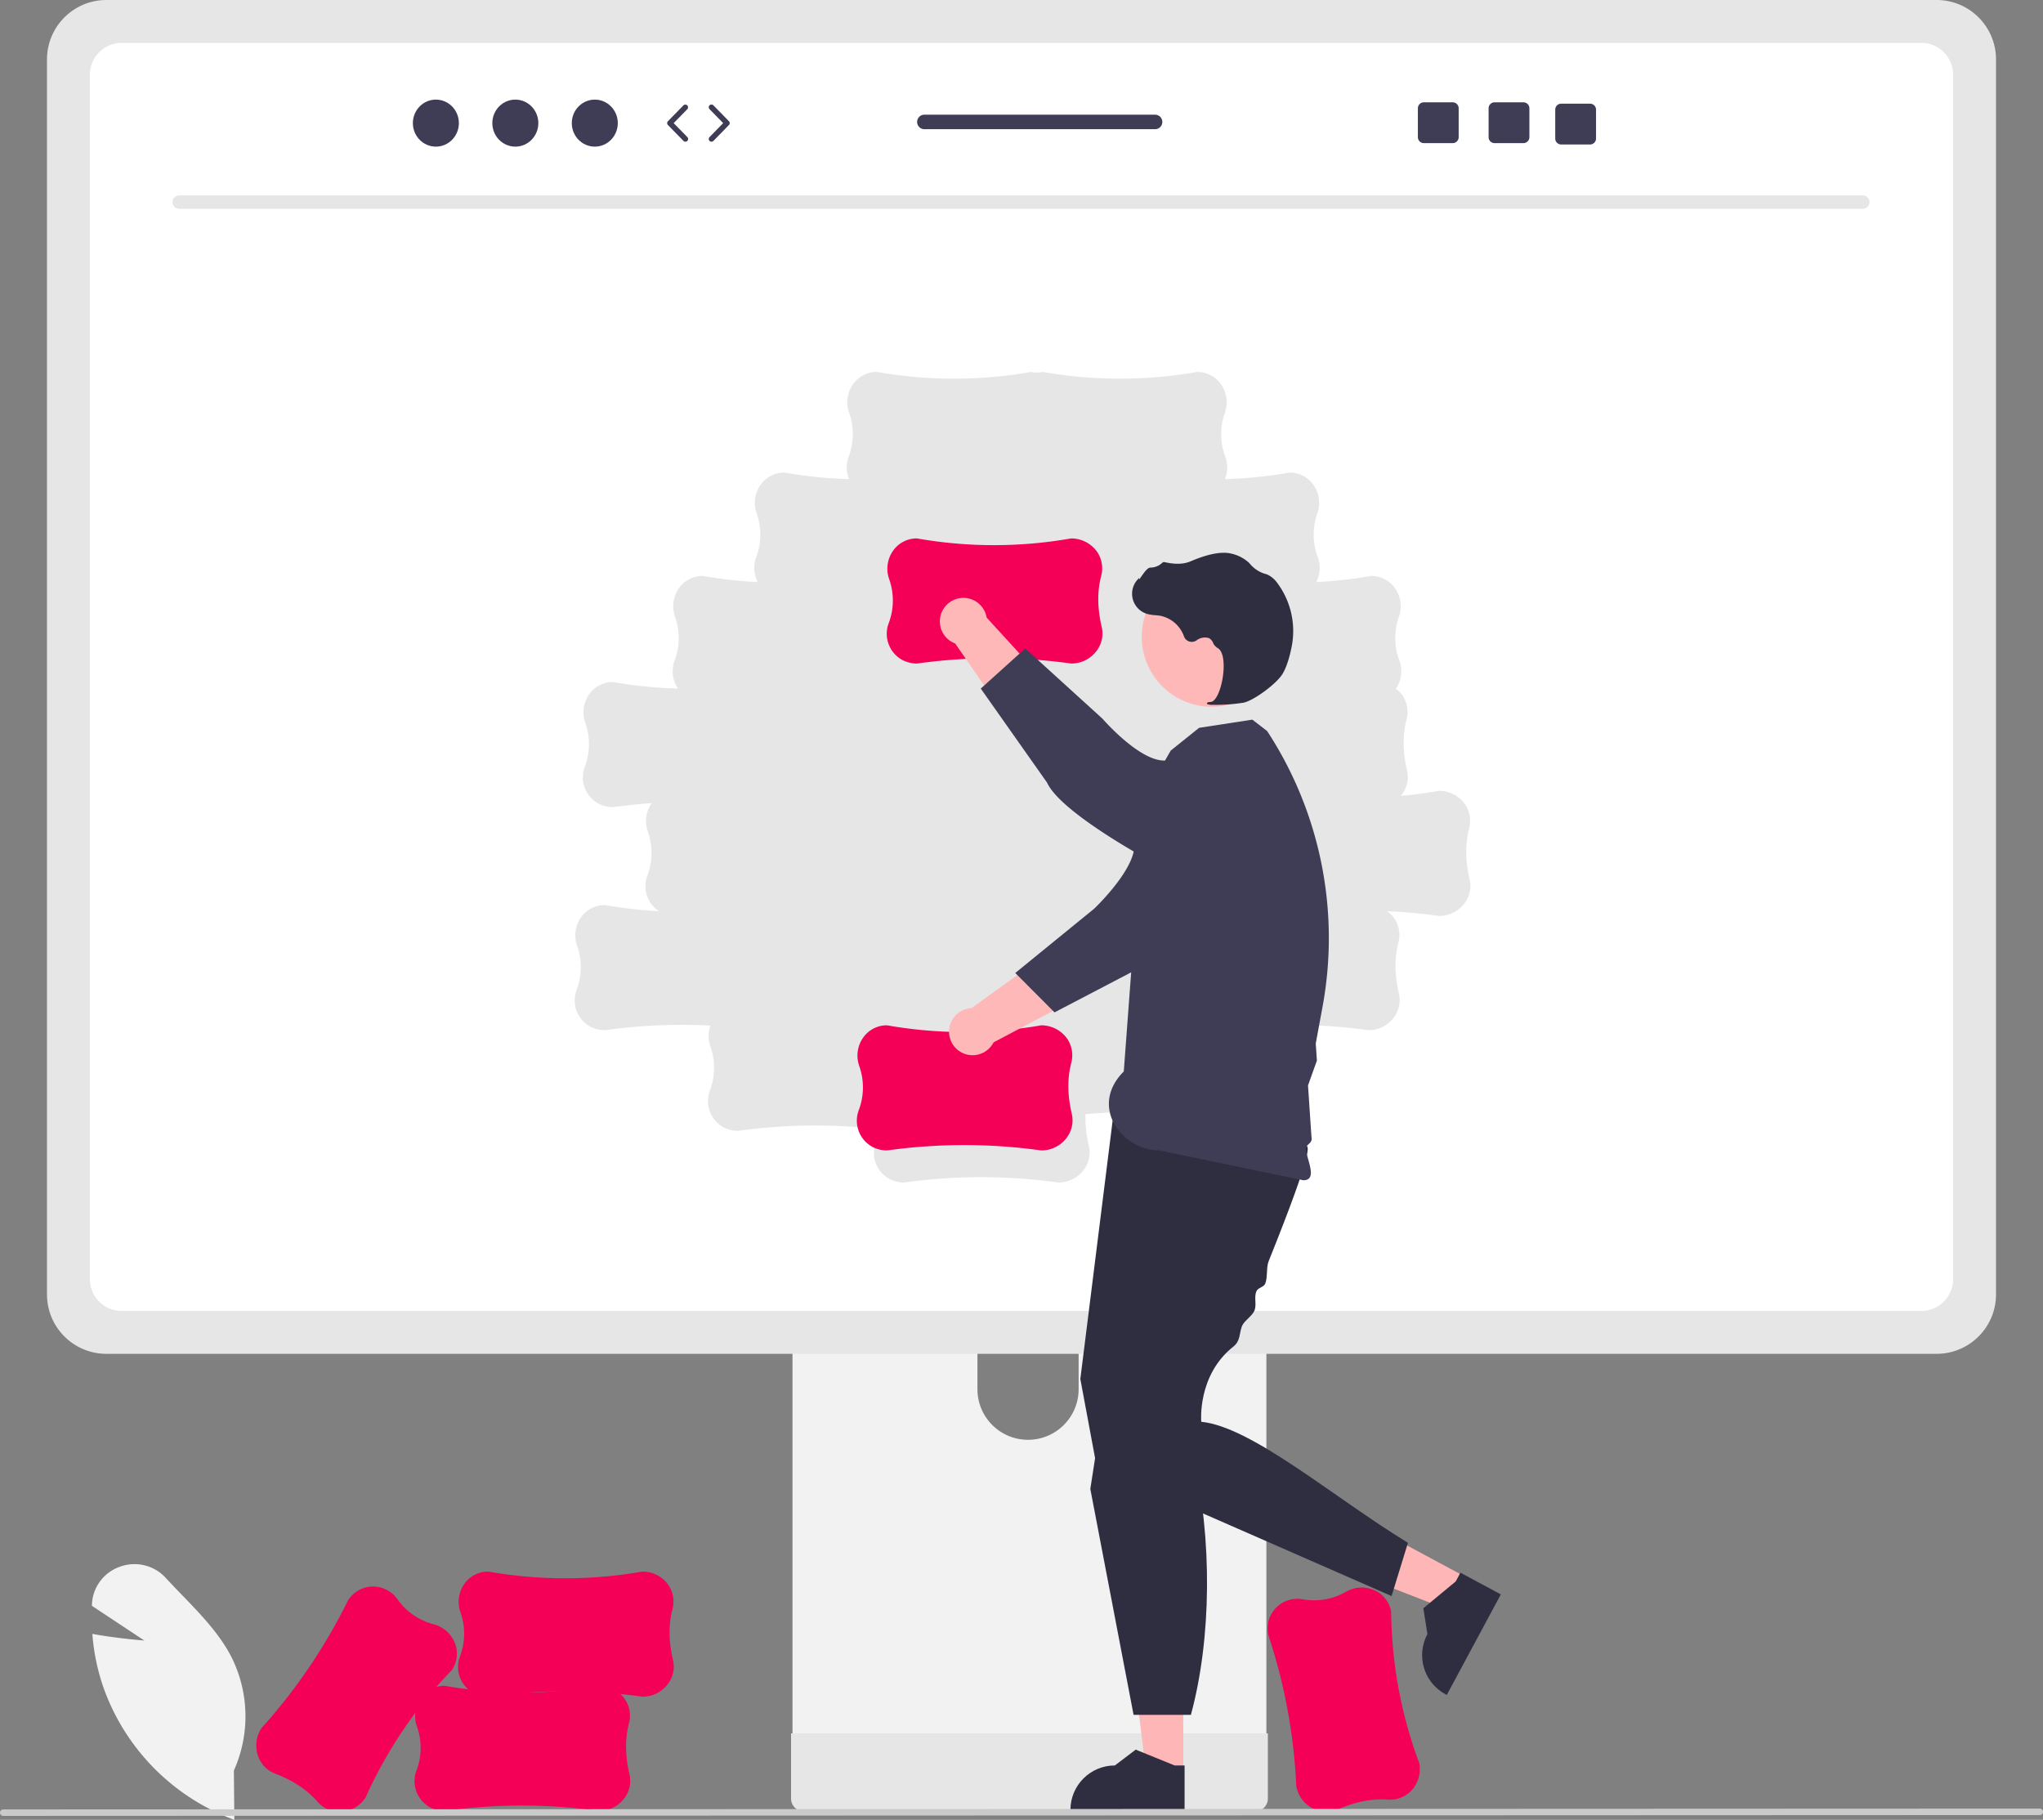 <svg xmlns="http://www.w3.org/2000/svg" width="751.119" height="669.03"
  ><rect width="100%" height="100%" fill="#808080" stroke="none"/><path
    fill="#f2f2f2"
    d="m86.152 669.03-.654-.243a80.529 80.529 0 0 1-47.435-48.313 78.132 78.132 0 0 1-4.06-19.174l-.053-.623.616.11c7.353 1.32 15.073 2.049 18.513 2.334l-19.297-12.768.035-.664a15.272 15.272 0 0 1 10.261-13.698 15.534 15.534 0 0 1 16.904 4.154c1.918 2.082 3.946 4.178 5.907 6.206 6.74 6.965 13.71 14.168 18.116 22.67a48.675 48.675 0 0 1 .979 41.891l.168 18.118Z"
  ></path><path
    fill="#f50057"
    d="m476.589 656.657-.008-.069a205.075 205.075 0 0 0-10.326-55.652l-.005-.03a11.666 11.666 0 0 1 .296-5.55 10.96 10.96 0 0 1 12.218-7.426 23.516 23.516 0 0 0 16.108-2.75 11.46 11.46 0 0 1 10.144-.671 10.622 10.622 0 0 1 6.45 7.968 163.531 163.531 0 0 0 10.328 55.705l.004.023a11.683 11.683 0 0 1-2.988 10.196 10.85 10.85 0 0 1-8.689 3.192c-5.794-.394-11.753.78-18.218 3.595a10.526 10.526 0 0 1-7.173.504 11.59 11.59 0 0 1-8.141-9.035Z"
  ></path><path
    fill="#f2f2f2"
    d="M291.366 396.5v248.7h174.231V396.5a8.361 8.361 0 0 0-5.893-8.003 7.699 7.699 0 0 0-2.497-.388H299.78a8.398 8.398 0 0 0-8.415 8.382v.009Zm67.995 85.454c.095-10.272 8.498-18.523 18.77-18.428 10.139.093 18.335 8.29 18.428 18.428v28.857c-.048 10.272-8.415 18.56-18.687 18.51-10.203-.047-18.463-8.307-18.511-18.51v-28.857Z"
  ></path><path
    fill="#e6e6e6"
    d="M290.833 637.246v23.983a4.72 4.72 0 0 0 4.68 4.704H461.45a4.704 4.704 0 0 0 4.68-4.704v-23.983H290.834ZM17.277 21.8v454.092c.01 12.049 9.775 21.814 21.824 21.824h672.917c12.05-.01 21.815-9.775 21.824-21.824V21.8C733.814 9.763 724.055.015 712.018 0H39.1C27.064.015 17.305 9.763 17.277 21.8Z"
  ></path><path
    fill="#fff"
    d="M706.404 15.762H44.714c-6.445.014-11.662 5.243-11.663 11.688v442.84c.011 6.437 5.227 11.653 11.664 11.664h661.69c6.436-.011 11.652-5.227 11.663-11.664V27.45c0-6.445-5.218-11.674-11.664-11.688ZM539.491 330.38a11.59 11.59 0 0 1-10.369 6.356l-.069-.005a203.223 203.223 0 0 0-19.1-1.748 11.53 11.53 0 0 1 2.586 2.558 10.85 10.85 0 0 1 1.554 9.126c-1.445 5.625-1.377 11.698.211 18.568a10.526 10.526 0 0 1-.813 7.145 11.59 11.59 0 0 1-10.369 6.356l-.069-.005a205.075 205.075 0 0 0-45.725-1.218c-.06.384-.136.77-.235 1.154-1.445 5.625-1.377 11.698.211 18.568a10.526 10.526 0 0 1-.813 7.145 11.59 11.59 0 0 1-10.369 6.356l-.069-.005a205.065 205.065 0 0 0-46.955-1.106 43.722 43.722 0 0 0 1.206 11.61 10.526 10.526 0 0 1-.813 7.145 11.59 11.59 0 0 1-10.369 6.356l-.069-.005a205.076 205.076 0 0 0-56.601 0h-.03c-1.88.007-3.734-.44-5.404-1.303a10.96 10.96 0 0 1-5.072-13.369 28.337 28.337 0 0 0 1.26-4.937 205.069 205.069 0 0 0-51.754.61h-.03c-1.88.006-3.734-.44-5.404-1.304a10.96 10.96 0 0 1-5.072-13.369 23.516 23.516 0 0 0 .234-16.339 11.456 11.456 0 0 1 0-7.684 205.07 205.07 0 0 0-38.728 1.695h-.03c-1.88.007-3.734-.44-5.404-1.303a10.96 10.96 0 0 1-5.072-13.369 23.516 23.516 0 0 0 .234-16.339 11.46 11.46 0 0 1 1.19-10.096 10.622 10.622 0 0 1 9.012-4.888 165.15 165.15 0 0 0 19.87 2.245 10.999 10.999 0 0 1-4.306-12.922 23.516 23.516 0 0 0 .234-16.339 11.46 11.46 0 0 1 1.19-10.096c.085-.13.183-.244.272-.368-4.741.327-9.471.819-14.19 1.475h-.03c-1.88.007-3.734-.44-5.404-1.303a10.96 10.96 0 0 1-5.072-13.369 23.516 23.516 0 0 0 .234-16.339 11.46 11.46 0 0 1 1.19-10.096 10.622 10.622 0 0 1 9.012-4.888 164.8 164.8 0 0 0 23.914 2.408 11.156 11.156 0 0 1-1.35-10.085 23.516 23.516 0 0 0 .234-16.339 11.46 11.46 0 0 1 1.19-10.096 10.622 10.622 0 0 1 9.012-4.888 165.127 165.127 0 0 0 20.22 2.264 11.178 11.178 0 0 1-.656-8.94 23.516 23.516 0 0 0 .234-16.34 11.46 11.46 0 0 1 1.19-10.096 10.622 10.622 0 0 1 9.012-4.888 164.811 164.811 0 0 0 23.812 2.404 11.188 11.188 0 0 1-.248-8.08 23.516 23.516 0 0 0 .234-16.34 11.46 11.46 0 0 1 1.19-10.096 10.622 10.622 0 0 1 9.012-4.888 163.533 163.533 0 0 0 56.655.007h.023c1.446.298 2.938.298 4.385 0h.023a163.533 163.533 0 0 0 56.655-.007c.267 0 .532.01.795.027 3.354.229 6.401 2.032 8.216 4.86a11.46 11.46 0 0 1 1.19 10.097 23.516 23.516 0 0 0 .235 16.34c.927 2.63.839 5.512-.248 8.08a164.813 164.813 0 0 0 23.812-2.404c.267 0 .532.01.795.027 3.354.229 6.401 2.032 8.216 4.86a11.46 11.46 0 0 1 1.19 10.097 23.516 23.516 0 0 0 .235 16.34c1.038 2.94.8 6.182-.656 8.94a165.123 165.123 0 0 0 20.22-2.264c.267 0 .532.01.795.027 3.354.229 6.401 2.032 8.216 4.86a11.46 11.46 0 0 1 1.19 10.097 23.516 23.516 0 0 0 .235 16.34 11.156 11.156 0 0 1-1.364 10.105 11.52 11.52 0 0 1 2.345 2.376 10.85 10.85 0 0 1 1.553 9.126c-1.445 5.625-1.377 11.698.211 18.568a10.526 10.526 0 0 1-.813 7.145 11.755 11.755 0 0 1-1.463 2.205 164.68 164.68 0 0 0 14.009-1.842h.023a11.683 11.683 0 0 1 9.48 4.798 10.85 10.85 0 0 1 1.553 9.126c-1.445 5.625-1.377 11.698.211 18.568a10.526 10.526 0 0 1-.813 7.145Z"
  ></path><path
    fill="#e6e6e6"
    d="M684.942 76.765H65.802a2.463 2.463 0 0 1 0-4.924h619.14a2.463 2.463 0 0 1 0 4.924Z"
  ></path><path
    fill="#f50057"
    d="m382.852 422.94-.069-.005a205.076 205.076 0 0 0-56.602 0h-.03c-1.88.007-3.733-.44-5.403-1.304a10.96 10.96 0 0 1-5.072-13.368 23.516 23.516 0 0 0 .234-16.34 11.46 11.46 0 0 1 1.19-10.095 10.622 10.622 0 0 1 9.012-4.888 163.532 163.532 0 0 0 56.654.007h.024a11.683 11.683 0 0 1 9.48 4.798 10.85 10.85 0 0 1 1.553 9.126c-1.445 5.625-1.377 11.698.211 18.568a10.526 10.526 0 0 1-.813 7.145 11.59 11.59 0 0 1-10.369 6.356Z"
  ></path><path
    fill="#ffb8b8"
    d="m440.595 324.893-15.105-12.5c-11.328 5.937-28.565 29.641-28.565 29.641l-39.764 28.599a8.656 8.656 0 1 0 8.119 12.589l54.028-28.55 21.287-29.779Z"
  ></path><path
    fill="#3f3d56"
    d="M466.08 277.317c8.719 7.384 9.8 20.437 2.417 29.155a20.688 20.688 0 0 1-2.737 2.683l-9.606 7.809s-23.96 34.493-36.433 38.495l-32.019 16.728-14.437-14.476 29.019-23.649s13.347-12.624 14.683-21.866c.818-5.66 10.397-21.076 19.998-32.51 7.369-8.693 20.39-9.766 29.082-2.397l.033.028Z"
  ></path><path
    fill="#ffb6b6"
    d="m435.037 651.672-13.647-.001-6.492-52.64 20.142.001-.003 52.64z"
  ></path><path
    fill="#2f2e41"
    d="m435.517 665.908-41.966-.001v-.53c0-9.022 7.313-16.335 16.334-16.335h.001l7.666-5.816 14.303 5.817h3.663v16.865Z"
  ></path><path
    fill="#ffb6b6"
    d="m539.021 579.842-6.463 12.019-49.438-19.208 9.539-17.74 46.362 24.929z"
  ></path><path
    fill="#2f2e41"
    d="m551.788 586.16-19.874 36.962-.468-.251c-7.945-4.272-10.923-14.176-6.652-22.122v-.001l-1.492-9.506 11.896-9.843 1.735-3.226 14.855 7.987ZM409.235 410.61l-12.045 96.36 6.023 32.306 108.404 47.492 6.023-19.573c-27.71-16.956-57.331-42.617-75.995-44.504 0 0-1.549-17.1 11.823-27.653 2.697-2.13 2.107-5.01 3.198-7.621.75-1.796 3.735-3.666 4.5-5.508.99-2.388-.236-4.76.76-7.186.56-1.364 2.683-1.45 3.24-2.814.949-2.329.327-5.934 1.252-8.235 1.977-4.916 3.877-9.723 5.612-14.23 5.401-14.027 9.202-25.141 8.722-27.541-1.506-7.529-71.517-11.293-71.517-11.293Z"
  ></path><path
    fill="#2f2e41"
    d="m407.16 506.691-6.3 40.694 15.903 83.046h21.079c7.573-27.904 7.963-64.579.753-95.607L407.16 506.69Z"
  ></path><path
    fill="#3f3d56"
    d="m420.703 292.878 9.717-16.932 10.433-8.37 19.573-3.01 5.438 4.18a139.024 139.024 0 0 1 20.378 101.359l-1.527 8.274-.97 5.252.42 6.277-3.266 9.14.449 6.692.24 3.574.24 3.587.337 5.007c.602 2.858-2.429 2.481-2 5 .753 4.424 4.128 10.98-1 11l-53-11c-13.464.056-26-16-13-29l7.538-101.03Z"
  ></path><circle cx="445.511" cy="234.112" r="25.737" fill="#ffb8b8"
  ></circle><path
    fill="#2f2e41"
    d="M445.947 259.117c3.766.06 7.53-.204 11.25-.786 3.689-.75 11.94-6.796 14.24-10.435 1.709-2.703 2.802-6.924 3.418-9.99a29.565 29.565 0 0 0-5.171-23.47 9.34 9.34 0 0 0-3.773-3.22 4.607 4.607 0 0 0-.415-.14 11.524 11.524 0 0 1-5.732-3.547 9.5 9.5 0 0 0-.953-.98 14.196 14.196 0 0 0-5.923-2.974c-3.52-.943-8.616-.007-15.144 2.782-3.28 1.402-6.866.895-9.625.296a.903.903 0 0 0-.85.291 6.373 6.373 0 0 1-4.332 1.727c-.986.043-2.02 1.409-3.271 3.19-.284.404-.615.875-.854 1.162l-.032-.55-.558.614a7.734 7.734 0 0 0 3.492 12.6c.992.264 2.008.426 3.033.484.621.055 1.263.113 1.879.22a11.66 11.66 0 0 1 8.664 7.567 3.05 3.05 0 0 0 4.603 1.48 5.038 5.038 0 0 1 4.59-.836c.671.373 1.193.965 1.48 1.677a4.359 4.359 0 0 0 1.653 1.93c2.5 1.288 2.672 6.997 1.774 11.756-.865 4.587-2.576 7.905-4.16 8.069-1.219.126-1.358.213-1.446.428l-.08.193.138.18a4.98 4.98 0 0 0 2.105.282Z"
  ></path><path
    fill="#f50057"
    d="m393.852 243.94-.069-.005a205.076 205.076 0 0 0-56.602 0h-.03c-1.88.007-3.733-.44-5.403-1.304a10.96 10.96 0 0 1-5.072-13.368 23.516 23.516 0 0 0 .234-16.34 11.46 11.46 0 0 1 1.19-10.095 10.622 10.622 0 0 1 9.012-4.888 163.532 163.532 0 0 0 56.654.007h.024a11.683 11.683 0 0 1 9.48 4.798 10.85 10.85 0 0 1 1.553 9.126c-1.445 5.625-1.377 11.698.211 18.568a10.526 10.526 0 0 1-.813 7.145 11.59 11.59 0 0 1-10.369 6.356Z"
  ></path><path
    fill="#ffb8b8"
    d="m417.92 304.556 10.649-16.463c-7.22-10.556-32.777-24.905-32.777-24.905l-33.05-36.149a8.656 8.656 0 1 0-11.553 9.534l34.668 50.321 32.062 17.662Z"
  ></path><path
    fill="#3f3d56"
    d="M468.148 324.307c-6.314 9.521-19.152 12.121-28.673 5.807a20.688 20.688 0 0 1-2.984-2.405l-8.878-8.627s-37.215-19.433-42.647-31.351l-24.385-34.587 16.35-14.75 28.419 25.834s13.084 15.13 22.418 15.378c5.717.151 22.147 7.863 34.625 16.061 9.494 6.303 12.082 19.109 5.78 28.603l-.025.037Z"
  ></path><path
    fill="#f50057"
    d="m220.238 665.759-.07-.005a205.076 205.076 0 0 0-56.6 0h-.031c-1.88.007-3.734-.44-5.403-1.304a10.96 10.96 0 0 1-5.073-13.368 23.516 23.516 0 0 0 .235-16.34 11.46 11.46 0 0 1 1.19-10.095 10.622 10.622 0 0 1 9.012-4.888 163.532 163.532 0 0 0 56.654.007h.024a11.682 11.682 0 0 1 9.48 4.798 10.85 10.85 0 0 1 1.553 9.126c-1.445 5.625-1.377 11.698.21 18.568a10.526 10.526 0 0 1-.813 7.145 11.59 11.59 0 0 1-10.368 6.356Z"
  ></path><path
    fill="#f50057"
    d="m236.238 623.759-.07-.005a205.076 205.076 0 0 0-56.6 0h-.031c-1.88.007-3.734-.44-5.403-1.304a10.96 10.96 0 0 1-5.073-13.368 23.516 23.516 0 0 0 .235-16.34 11.46 11.46 0 0 1 1.19-10.095 10.622 10.622 0 0 1 9.012-4.888 163.532 163.532 0 0 0 56.654.007h.024a11.682 11.682 0 0 1 9.48 4.798 10.85 10.85 0 0 1 1.553 9.126c-1.445 5.625-1.377 11.698.21 18.568a10.526 10.526 0 0 1-.813 7.145 11.59 11.59 0 0 1-10.368 6.356Z"
  ></path><path
    fill="#f50057"
    d="m96.225 635.208.043-.054a205.077 205.077 0 0 0 31.715-46.882l.017-.025a11.665 11.665 0 0 1 4.108-3.745 10.96 10.96 0 0 1 13.914 3.29 23.516 23.516 0 0 0 13.402 9.349 11.46 11.46 0 0 1 7.696 6.643 10.622 10.622 0 0 1-1.001 10.203 163.533 163.533 0 0 0-31.75 46.92l-.014.02a11.683 11.683 0 0 1-9.286 5.164 10.85 10.85 0 0 1-8.428-3.827c-3.85-4.349-8.919-7.695-15.498-10.23a10.526 10.526 0 0 1-5.463-4.677 11.59 11.59 0 0 1 .545-12.149Z"
  ></path><path
    fill="#cacaca"
    d="m749.934 667.284-748.75.307a1.19 1.19 0 0 1 0-2.381l748.75-.307a1.19 1.19 0 0 1 0 2.381Z"
  ></path><g fill="#3f3d56"
    ><ellipse cx="160.251" cy="45.263" rx="8.457" ry="8.645"></ellipse><ellipse
      cx="189.465"
      cy="45.263"
      rx="8.457"
      ry="8.645"></ellipse><ellipse
      cx="218.679"
      cy="45.263"
      rx="8.457"
      ry="8.645"></ellipse><path
      d="M251.99 52.096c-.26 0-.519-.1-.714-.3l-5.706-5.834a1 1 0 0 1 0-1.398l5.706-5.833a1.001 1.001 0 0 1 1.43 1.399l-5.023 5.133 5.022 5.134a1 1 0 0 1-.715 1.699ZM261.579 52.096a1 1 0 0 1-.715-1.7l5.021-5.133-5.021-5.133a1 1 0 1 1 1.43-1.399l5.705 5.833a1 1 0 0 1 0 1.398l-5.705 5.833c-.196.2-.455.3-.715.3ZM560.089 37.619h-10.61c-1.21 0-2.19.98-2.19 2.19v10.62c0 1.21.98 2.19 2.19 2.19h10.61c1.21 0 2.2-.98 2.2-2.19v-10.62c0-1.21-.99-2.19-2.2-2.19ZM534.089 37.619h-10.61c-1.21 0-2.19.98-2.19 2.19v10.62c0 1.21.98 2.19 2.19 2.19h10.61c1.21 0 2.2-.98 2.2-2.19v-10.62c0-1.21-.99-2.19-2.2-2.19ZM584.589 38.119h-10.61c-1.21 0-2.19.98-2.19 2.19v10.62c0 1.21.98 2.19 2.19 2.19h10.61c1.21 0 2.2-.98 2.2-2.19v-10.62c0-1.21-.99-2.19-2.2-2.19ZM424.667 42.159h-84.81a2.67 2.67 0 1 0 0 5.34h84.81c1.47 0 2.67-1.2 2.67-2.67s-1.2-2.67-2.67-2.67Z"
    ></path></g
  ></svg
>
